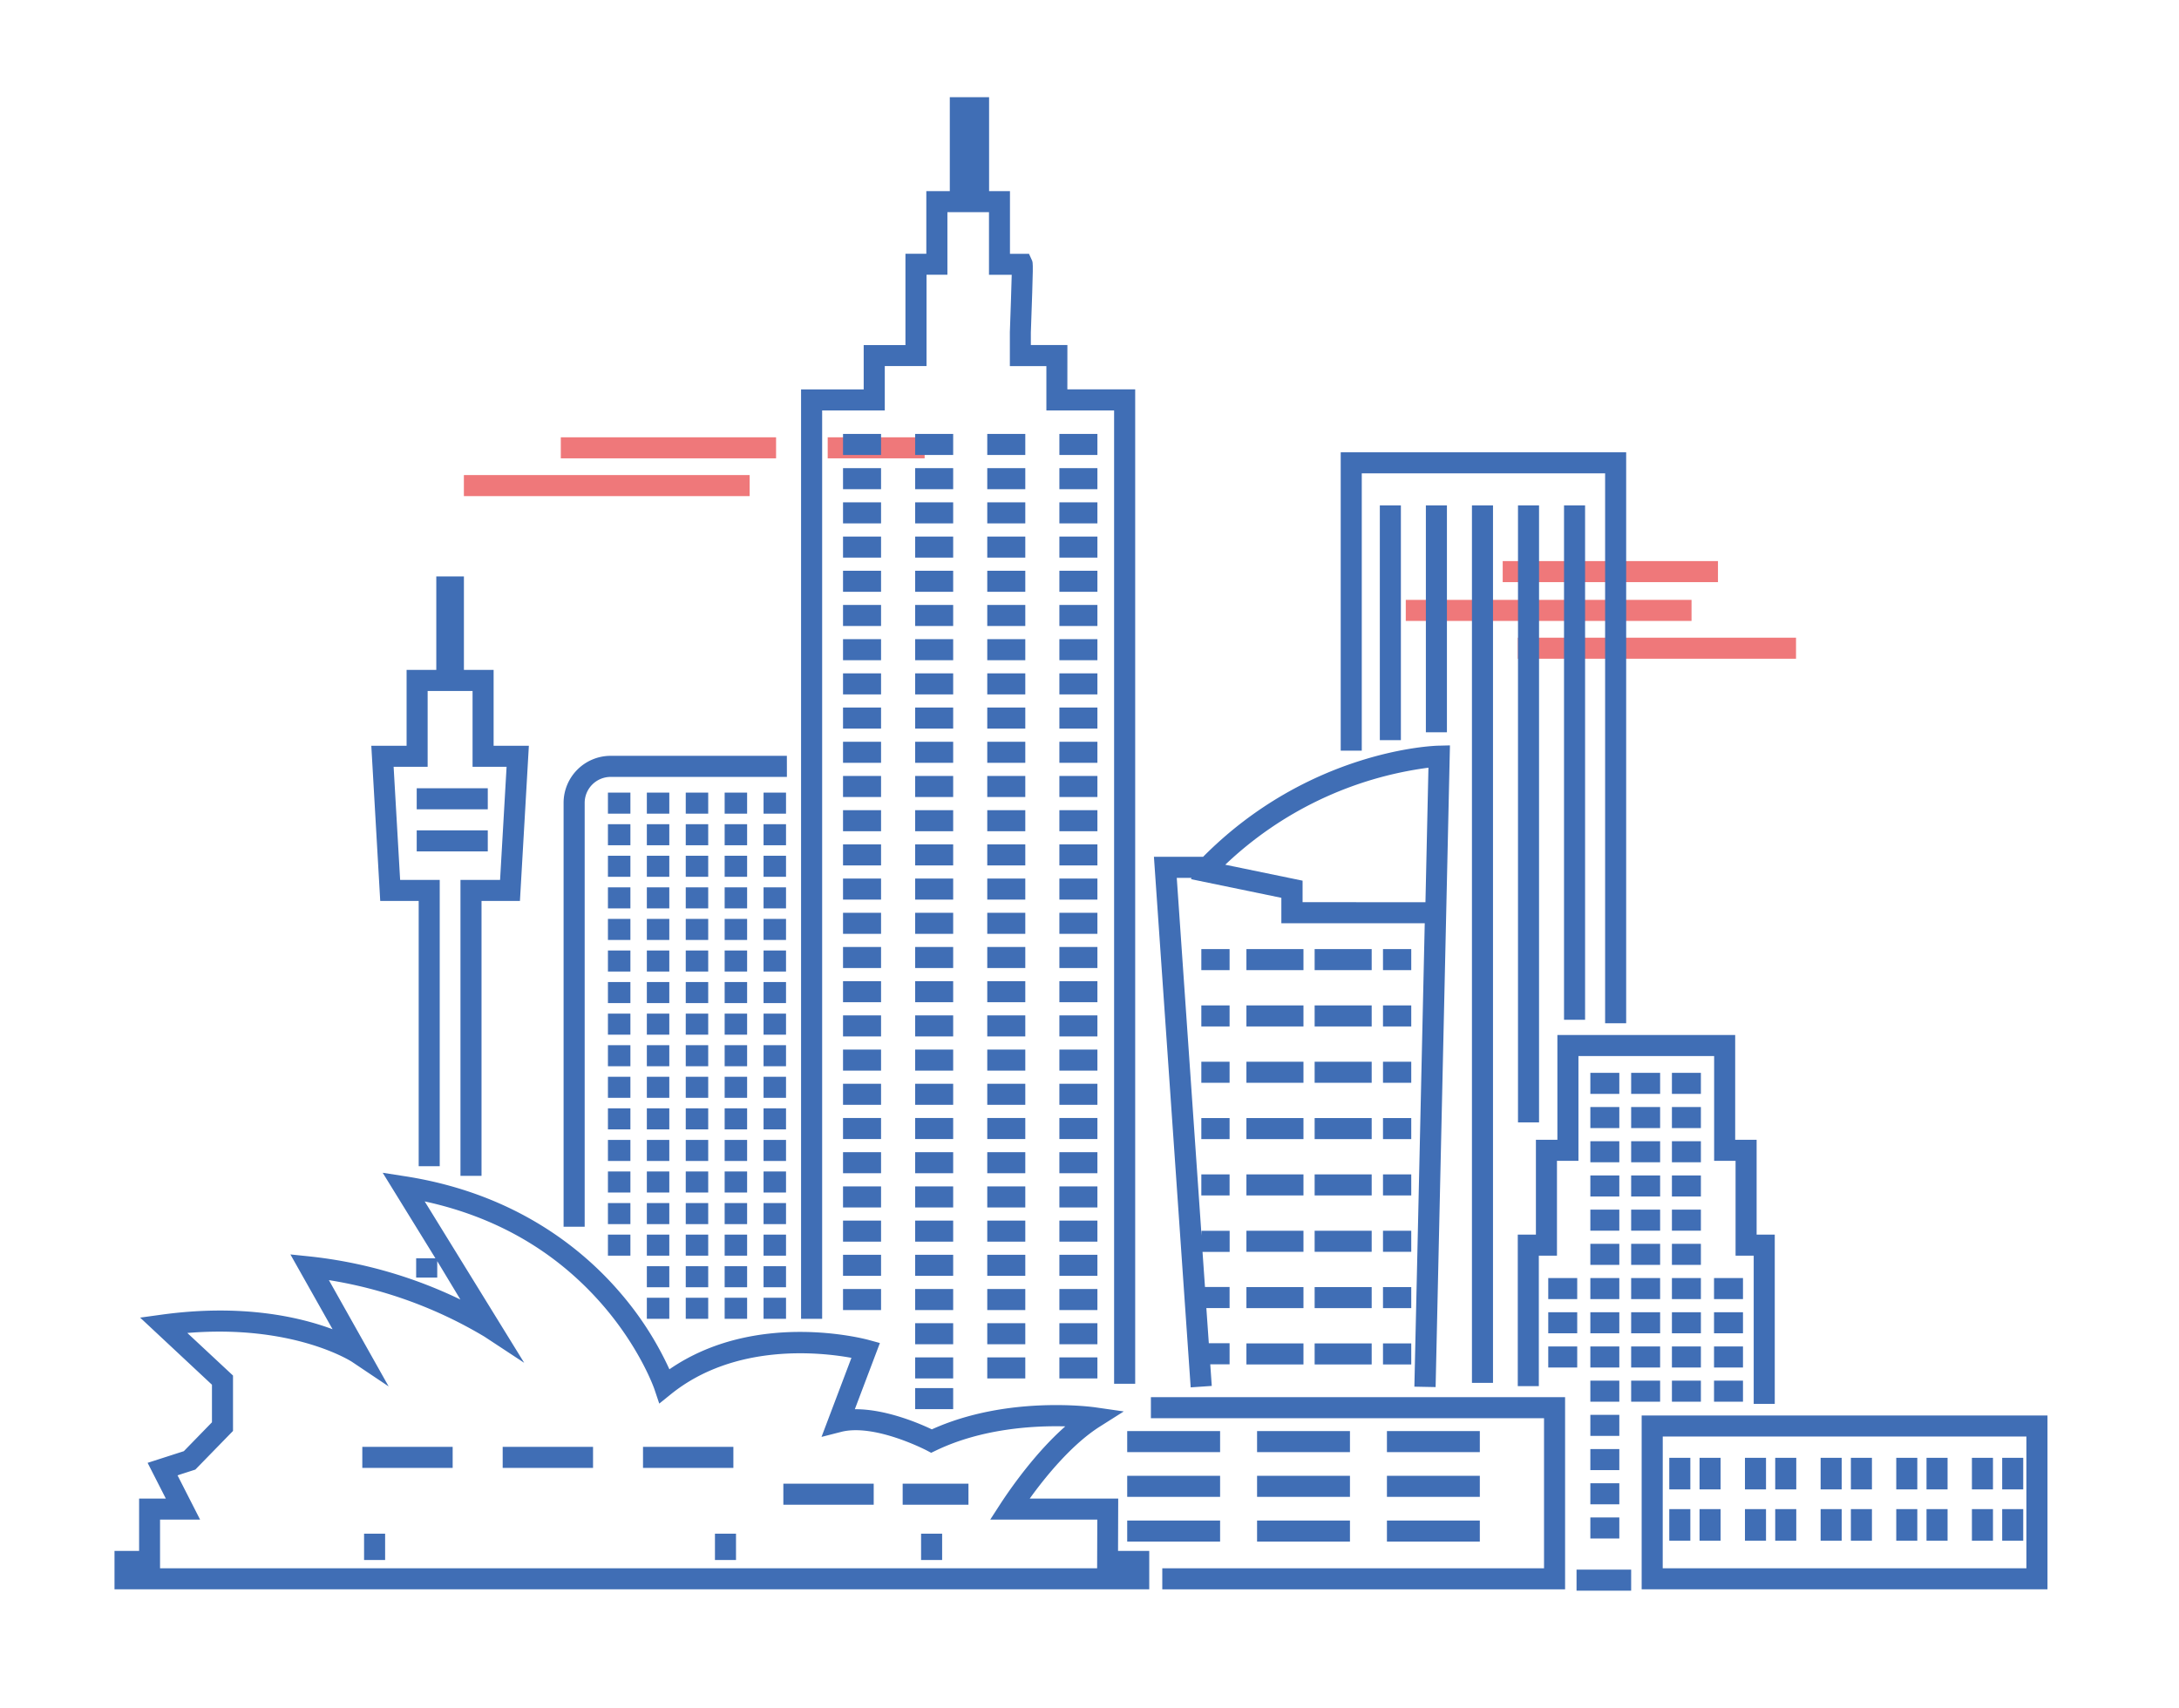 <svg id="Layer_1" data-name="Layer 1" xmlns="http://www.w3.org/2000/svg" viewBox="0 0 620 486"><title>Artboard 68</title><rect x="427.57" y="159.68" width="61.25" height="5.99" style="fill:#ef787a"/><rect x="399.99" y="170.72" width="81.31" height="5.99" style="fill:#ef787a"/><rect x="431.87" y="181.48" width="79.16" height="5.99" style="fill:#ef787a"/><rect x="159.57" y="124.45" width="61.25" height="5.99" style="fill:#ef787a"/><rect x="235.51" y="124.45" width="27.58" height="5.99" style="fill:#ef787a"/><rect x="131.99" y="135.2" width="81.31" height="5.99" style="fill:#ef787a"/><path d="M576.58,408.83H473.1v37.5H576.58ZM481,438.47h-6v-9h6Zm0-14.6h-6v-9h6Zm8.61,14.6h-6v-9h6Zm0-14.6h-6v-9h6Zm12.92,14.6h-6v-9h6Zm0-14.6h-6v-9h6Zm8.61,14.6h-6v-9h6Zm0-14.6h-6v-9h6ZM524,438.47h-6v-9h6Zm0-14.6h-6v-9h6Zm8.61,14.6h-6v-9h6Zm0-14.6h-6v-9h6Zm12.92,14.6h-6v-9h6Zm0-14.6h-6v-9h6Zm8.61,14.6h-6v-9h6Zm0-14.6h-6v-9h6Zm12.92,14.6h-6v-9h6Zm0-14.6h-6v-9h6Zm8.61,14.6h-6v-9h6Zm0-14.6h-6v-9h6Z" style="fill:none"/><path d="M284.76,427.83c3-4.57,10-14.48,18.35-21.89-8.8-.23-23.68.56-36.8,6.87l-1.36.65-1.33-.7c-.14-.08-14.8-7.68-24.28-5.25l-5.59,1.43,8.51-22.5c-8.7-1.6-33.11-4.34-51.33,10.32l-3.35,2.7-1.37-4.08c0-.11-4-11.67-14.87-24.13-13.1-15.05-30.07-24.9-50.5-29.33l28.31,45.93-11.29-7.43a124.52,124.52,0,0,0-44.28-16.1l17,30.25-10.44-7c-.17-.11-16.59-10.72-46.84-8.21l13,12.12v15.73l-10.72,11-5.07,1.63,6.42,12.6H45.54v13.86H312.18V432.46H281.72ZM109.58,444h-6v-7.49h6Zm19.22-26.21H103.09v-6H128.8Zm39.93,0H143v-6h25.71Zm14.23-6h25.71v6H183ZM209.42,444h-6v-7.49h6Zm39.18-15.72H222.89v-6H248.6ZM268.07,444h-6v-7.49h6Zm7.49-15.72H256.84v-6h18.72Z" style="fill:none"/><path d="M348.61,246.07l22,4.54v6.12h34.94l.85-38.28A103.27,103.27,0,0,0,348.61,246.07Z" style="fill:none"/><polygon points="456.71 291.21 462.7 291.21 462.7 128.72 381.48 128.72 381.48 213.63 387.47 213.63 387.47 134.71 456.71 134.71 456.71 291.21" style="fill:#406eb5"/><polygon points="137.01 256.4 147.94 256.4 150.48 212.24 140.45 212.24 140.45 190.65 132 190.65 132 164.05 124.14 164.05 124.14 190.65 115.69 190.65 115.69 212.24 105.65 212.24 108.19 256.4 119.13 256.4 119.13 331.89 125.12 331.89 125.12 250.41 113.85 250.41 112 218.23 121.68 218.23 121.68 196.64 134.46 196.64 134.46 218.23 144.14 218.23 142.29 250.41 131.02 250.41 131.02 334.64 137.01 334.64 137.01 256.4" style="fill:#406eb5"/><path d="M223.89,215.1H173.74a13.4,13.4,0,0,0-13.38,13.38V349.12h6V228.49a7.4,7.4,0,0,1,7.39-7.39h50.15Z" style="fill:#406eb5"/><path d="M303.71,98.19H293.31V94.68C294,75,294,74.79,293.59,74l-.8-1.76h-5.42V54.39h-5.94V27.66H270.25V54.39h-6.68V72.21h-5.94v26H245.75v12.62H227.93V375.33h6V116.8h17.82V104.18h11.88v-26h5.94V60.38h11.83V78.2h6.47c-.09,3.64-.31,10.27-.53,16.32v9.67h10.39V116.8H317v277h6v-283h-19.3Z" style="fill:#406eb5"/><polygon points="504.98 399.53 504.98 351.36 499.82 351.36 499.82 324.37 493.72 324.37 493.72 294.55 443.13 294.55 443.13 324.37 437.02 324.37 437.02 351.36 431.86 351.36 431.86 394.48 437.85 394.48 437.85 357.35 443.01 357.35 443.01 330.36 449.12 330.36 449.12 300.54 487.73 300.54 487.73 330.36 493.83 330.36 493.83 357.35 498.99 357.35 498.99 399.53 504.98 399.53" style="fill:#406eb5"/><polygon points="327.47 403.61 439.33 403.61 439.33 446.32 330.71 446.32 330.71 452.31 445.32 452.31 445.32 397.62 327.47 397.62 327.47 403.61" style="fill:#406eb5"/><path d="M318.17,426.47H293c4.56-6.34,12-15.43,19.88-20.44l6.87-4.35-8-1.15c-1-.15-25.18-3.45-46.61,6.25-3.5-1.67-13.08-5.8-21.91-5.73l7.13-18.84-3.18-.87c-1.36-.37-32.27-8.52-56.71,8.35a91.93,91.93,0,0,0-14.33-22.18c-10.62-12.27-29.8-27.92-60.83-32.75l-6.42-1,15,24.33h-5.48v5.49h6v-4.67L131,369.84a130.32,130.32,0,0,0-42.67-12.25L82.63,357l12,21.29C85.34,374.82,69,371,46.11,374.12l-6.24.86,20.44,19.1v10.69l-8,8.22L42,416.31l5.18,10.16h-7.6v14.9h-7v10.94H327V441.37h-8.88Zm-6,19.85H45.54V432.46H56.93l-6.42-12.6,5.07-1.63,10.72-11V391.47l-13-12.12c30.25-2.51,46.67,8.1,46.84,8.21l10.44,7-17-30.25a124.52,124.52,0,0,1,44.28,16.1l11.29,7.43-28.31-45.93c20.43,4.43,37.39,14.28,50.5,29.33,10.84,12.46,14.83,24,14.87,24.13l1.37,4.08,3.35-2.7c18.21-14.65,42.63-11.91,51.33-10.32l-8.51,22.5,5.59-1.43c9.48-2.43,24.13,5.18,24.28,5.25l1.33.7,1.36-.65c13.13-6.31,28-7.1,36.8-6.87-8.4,7.41-15.35,17.32-18.35,21.89l-3,4.64h30.46Z" style="fill:#406eb5"/><path d="M467.11,452.31H582.58V402.84H467.11Zm6-43.49H576.58v37.5H473.1Z" style="fill:#406eb5"/><rect x="262.08" y="436.47" width="5.99" height="7.49" style="fill:#406eb5"/><rect x="203.43" y="436.47" width="5.99" height="7.49" style="fill:#406eb5"/><rect x="103.59" y="436.47" width="5.99" height="7.49" style="fill:#406eb5"/><rect x="103.09" y="411.76" width="25.71" height="5.99" style="fill:#406eb5"/><rect x="143.03" y="411.76" width="25.71" height="5.99" style="fill:#406eb5"/><rect x="182.96" y="411.76" width="25.71" height="5.99" style="fill:#406eb5"/><rect x="222.89" y="422.24" width="25.71" height="5.99" style="fill:#406eb5"/><rect x="256.84" y="422.24" width="18.72" height="5.99" style="fill:#406eb5"/><rect x="172.98" y="225.57" width="6.39" height="5.99" style="fill:#406eb5"/><rect x="184.05" y="225.57" width="6.39" height="5.99" style="fill:#406eb5"/><rect x="195.12" y="225.57" width="6.39" height="5.99" style="fill:#406eb5"/><rect x="206.19" y="225.57" width="6.39" height="5.99" style="fill:#406eb5"/><rect x="217.26" y="225.57" width="6.39" height="5.99" style="fill:#406eb5"/><rect x="172.98" y="234.56" width="6.39" height="5.99" style="fill:#406eb5"/><rect x="184.05" y="234.56" width="6.39" height="5.99" style="fill:#406eb5"/><rect x="195.12" y="234.56" width="6.39" height="5.99" style="fill:#406eb5"/><rect x="206.19" y="234.56" width="6.39" height="5.99" style="fill:#406eb5"/><rect x="217.26" y="234.56" width="6.39" height="5.99" style="fill:#406eb5"/><rect x="172.98" y="243.54" width="6.39" height="5.99" style="fill:#406eb5"/><rect x="184.05" y="243.54" width="6.39" height="5.99" style="fill:#406eb5"/><rect x="195.12" y="243.54" width="6.39" height="5.99" style="fill:#406eb5"/><rect x="206.19" y="243.54" width="6.39" height="5.99" style="fill:#406eb5"/><rect x="217.26" y="243.54" width="6.39" height="5.99" style="fill:#406eb5"/><rect x="172.98" y="252.53" width="6.39" height="5.99" style="fill:#406eb5"/><rect x="184.05" y="252.53" width="6.39" height="5.99" style="fill:#406eb5"/><rect x="195.12" y="252.53" width="6.39" height="5.99" style="fill:#406eb5"/><rect x="206.19" y="252.53" width="6.39" height="5.99" style="fill:#406eb5"/><rect x="217.26" y="252.53" width="6.39" height="5.99" style="fill:#406eb5"/><rect x="172.98" y="261.51" width="6.39" height="5.99" style="fill:#406eb5"/><rect x="184.05" y="261.51" width="6.39" height="5.99" style="fill:#406eb5"/><rect x="195.12" y="261.51" width="6.39" height="5.99" style="fill:#406eb5"/><rect x="206.19" y="261.51" width="6.39" height="5.99" style="fill:#406eb5"/><rect x="217.26" y="261.51" width="6.39" height="5.99" style="fill:#406eb5"/><rect x="172.98" y="270.5" width="6.39" height="5.99" style="fill:#406eb5"/><rect x="184.05" y="270.5" width="6.39" height="5.99" style="fill:#406eb5"/><rect x="195.12" y="270.5" width="6.39" height="5.99" style="fill:#406eb5"/><rect x="206.19" y="270.5" width="6.39" height="5.99" style="fill:#406eb5"/><rect x="217.26" y="270.5" width="6.39" height="5.99" style="fill:#406eb5"/><rect x="172.98" y="279.48" width="6.39" height="5.99" style="fill:#406eb5"/><rect x="184.05" y="279.48" width="6.39" height="5.99" style="fill:#406eb5"/><rect x="195.12" y="279.48" width="6.39" height="5.99" style="fill:#406eb5"/><rect x="206.19" y="279.48" width="6.39" height="5.99" style="fill:#406eb5"/><rect x="217.26" y="279.48" width="6.39" height="5.99" style="fill:#406eb5"/><rect x="172.98" y="288.47" width="6.39" height="5.99" style="fill:#406eb5"/><rect x="184.05" y="288.47" width="6.39" height="5.99" style="fill:#406eb5"/><rect x="195.12" y="288.47" width="6.39" height="5.99" style="fill:#406eb5"/><rect x="206.19" y="288.47" width="6.39" height="5.99" style="fill:#406eb5"/><rect x="217.26" y="288.47" width="6.39" height="5.99" style="fill:#406eb5"/><rect x="172.98" y="297.45" width="6.39" height="5.99" style="fill:#406eb5"/><rect x="184.05" y="297.45" width="6.39" height="5.99" style="fill:#406eb5"/><rect x="195.12" y="297.45" width="6.39" height="5.99" style="fill:#406eb5"/><rect x="206.19" y="297.45" width="6.39" height="5.99" style="fill:#406eb5"/><rect x="217.26" y="297.45" width="6.39" height="5.99" style="fill:#406eb5"/><rect x="172.98" y="306.44" width="6.39" height="5.99" style="fill:#406eb5"/><rect x="184.05" y="306.44" width="6.39" height="5.99" style="fill:#406eb5"/><rect x="195.12" y="306.44" width="6.39" height="5.99" style="fill:#406eb5"/><rect x="206.19" y="306.44" width="6.39" height="5.99" style="fill:#406eb5"/><rect x="217.26" y="306.44" width="6.39" height="5.99" style="fill:#406eb5"/><rect x="172.98" y="315.42" width="6.39" height="5.99" style="fill:#406eb5"/><rect x="184.05" y="315.42" width="6.39" height="5.99" style="fill:#406eb5"/><rect x="195.12" y="315.42" width="6.39" height="5.99" style="fill:#406eb5"/><rect x="206.19" y="315.42" width="6.39" height="5.99" style="fill:#406eb5"/><rect x="217.26" y="315.42" width="6.39" height="5.99" style="fill:#406eb5"/><rect x="172.98" y="324.41" width="6.39" height="5.99" style="fill:#406eb5"/><rect x="184.05" y="324.41" width="6.39" height="5.99" style="fill:#406eb5"/><rect x="195.12" y="324.41" width="6.39" height="5.99" style="fill:#406eb5"/><rect x="206.19" y="324.41" width="6.39" height="5.99" style="fill:#406eb5"/><rect x="217.26" y="324.41" width="6.39" height="5.99" style="fill:#406eb5"/><rect x="172.98" y="333.39" width="6.39" height="5.99" style="fill:#406eb5"/><rect x="184.05" y="333.39" width="6.39" height="5.99" style="fill:#406eb5"/><rect x="195.12" y="333.39" width="6.39" height="5.99" style="fill:#406eb5"/><rect x="206.19" y="333.39" width="6.39" height="5.99" style="fill:#406eb5"/><rect x="217.26" y="333.39" width="6.39" height="5.99" style="fill:#406eb5"/><rect x="172.98" y="342.38" width="6.39" height="5.99" style="fill:#406eb5"/><rect x="184.05" y="342.38" width="6.39" height="5.99" style="fill:#406eb5"/><rect x="195.12" y="342.38" width="6.39" height="5.99" style="fill:#406eb5"/><rect x="206.19" y="342.38" width="6.39" height="5.99" style="fill:#406eb5"/><rect x="217.26" y="342.38" width="6.39" height="5.99" style="fill:#406eb5"/><rect x="172.98" y="351.36" width="6.39" height="5.99" style="fill:#406eb5"/><rect x="184.05" y="351.36" width="6.39" height="5.99" style="fill:#406eb5"/><rect x="195.12" y="351.36" width="6.39" height="5.99" style="fill:#406eb5"/><rect x="206.19" y="351.36" width="6.39" height="5.99" style="fill:#406eb5"/><rect x="217.26" y="351.36" width="6.39" height="5.99" style="fill:#406eb5"/><rect x="184.05" y="360.35" width="6.39" height="5.99" style="fill:#406eb5"/><rect x="195.12" y="360.35" width="6.39" height="5.99" style="fill:#406eb5"/><rect x="206.19" y="360.35" width="6.39" height="5.99" style="fill:#406eb5"/><rect x="217.26" y="360.35" width="6.39" height="5.99" style="fill:#406eb5"/><rect x="184.05" y="369.33" width="6.39" height="5.99" style="fill:#406eb5"/><rect x="195.12" y="369.33" width="6.39" height="5.99" style="fill:#406eb5"/><rect x="206.19" y="369.33" width="6.39" height="5.99" style="fill:#406eb5"/><rect x="217.26" y="369.33" width="6.39" height="5.99" style="fill:#406eb5"/><rect x="239.87" y="123.49" width="10.82" height="5.99" style="fill:#406eb5"/><rect x="260.39" y="123.49" width="10.82" height="5.99" style="fill:#406eb5"/><rect x="280.91" y="123.49" width="10.82" height="5.99" style="fill:#406eb5"/><rect x="301.43" y="123.49" width="10.82" height="5.99" style="fill:#406eb5"/><rect x="239.87" y="133.23" width="10.82" height="5.99" style="fill:#406eb5"/><rect x="260.39" y="133.23" width="10.82" height="5.99" style="fill:#406eb5"/><rect x="280.91" y="133.23" width="10.82" height="5.99" style="fill:#406eb5"/><rect x="301.43" y="133.23" width="10.82" height="5.99" style="fill:#406eb5"/><rect x="239.87" y="142.96" width="10.82" height="5.99" style="fill:#406eb5"/><rect x="260.39" y="142.96" width="10.82" height="5.99" style="fill:#406eb5"/><rect x="280.91" y="142.96" width="10.82" height="5.99" style="fill:#406eb5"/><rect x="301.43" y="142.96" width="10.82" height="5.99" style="fill:#406eb5"/><rect x="239.87" y="152.7" width="10.82" height="5.99" style="fill:#406eb5"/><rect x="260.39" y="152.7" width="10.82" height="5.99" style="fill:#406eb5"/><rect x="280.91" y="152.7" width="10.82" height="5.99" style="fill:#406eb5"/><rect x="301.43" y="152.7" width="10.82" height="5.99" style="fill:#406eb5"/><rect x="239.87" y="162.43" width="10.82" height="5.99" style="fill:#406eb5"/><rect x="260.39" y="162.43" width="10.82" height="5.99" style="fill:#406eb5"/><rect x="280.91" y="162.43" width="10.82" height="5.99" style="fill:#406eb5"/><rect x="301.43" y="162.43" width="10.82" height="5.99" style="fill:#406eb5"/><rect x="239.87" y="172.16" width="10.82" height="5.99" style="fill:#406eb5"/><rect x="260.39" y="172.16" width="10.82" height="5.99" style="fill:#406eb5"/><rect x="280.91" y="172.16" width="10.82" height="5.99" style="fill:#406eb5"/><rect x="301.43" y="172.16" width="10.82" height="5.99" style="fill:#406eb5"/><rect x="239.87" y="181.9" width="10.82" height="5.99" style="fill:#406eb5"/><rect x="260.39" y="181.9" width="10.82" height="5.99" style="fill:#406eb5"/><rect x="280.91" y="181.9" width="10.82" height="5.99" style="fill:#406eb5"/><rect x="301.43" y="181.9" width="10.82" height="5.99" style="fill:#406eb5"/><rect x="239.87" y="191.63" width="10.82" height="5.99" style="fill:#406eb5"/><rect x="260.39" y="191.63" width="10.82" height="5.99" style="fill:#406eb5"/><rect x="280.91" y="191.63" width="10.82" height="5.99" style="fill:#406eb5"/><rect x="301.43" y="191.63" width="10.82" height="5.99" style="fill:#406eb5"/><rect x="239.87" y="201.36" width="10.82" height="5.99" style="fill:#406eb5"/><rect x="260.39" y="201.36" width="10.82" height="5.99" style="fill:#406eb5"/><rect x="280.91" y="201.36" width="10.82" height="5.99" style="fill:#406eb5"/><rect x="301.43" y="201.36" width="10.82" height="5.99" style="fill:#406eb5"/><rect x="239.87" y="211.1" width="10.82" height="5.99" style="fill:#406eb5"/><rect x="260.39" y="211.1" width="10.82" height="5.99" style="fill:#406eb5"/><rect x="280.91" y="211.1" width="10.82" height="5.99" style="fill:#406eb5"/><rect x="301.43" y="211.1" width="10.82" height="5.99" style="fill:#406eb5"/><rect x="239.87" y="220.83" width="10.82" height="5.99" style="fill:#406eb5"/><rect x="260.39" y="220.83" width="10.82" height="5.99" style="fill:#406eb5"/><rect x="280.91" y="220.83" width="10.82" height="5.99" style="fill:#406eb5"/><rect x="301.43" y="220.83" width="10.82" height="5.99" style="fill:#406eb5"/><rect x="239.87" y="230.57" width="10.82" height="5.99" style="fill:#406eb5"/><rect x="260.39" y="230.57" width="10.82" height="5.99" style="fill:#406eb5"/><rect x="280.91" y="230.57" width="10.82" height="5.99" style="fill:#406eb5"/><rect x="301.43" y="230.57" width="10.82" height="5.99" style="fill:#406eb5"/><rect x="239.87" y="240.3" width="10.82" height="5.99" style="fill:#406eb5"/><rect x="260.39" y="240.3" width="10.82" height="5.99" style="fill:#406eb5"/><rect x="280.91" y="240.3" width="10.82" height="5.99" style="fill:#406eb5"/><rect x="301.43" y="240.3" width="10.82" height="5.99" style="fill:#406eb5"/><rect x="239.87" y="250.03" width="10.82" height="5.99" style="fill:#406eb5"/><rect x="260.39" y="250.03" width="10.82" height="5.99" style="fill:#406eb5"/><rect x="280.91" y="250.03" width="10.82" height="5.99" style="fill:#406eb5"/><rect x="301.43" y="250.03" width="10.82" height="5.99" style="fill:#406eb5"/><rect x="239.87" y="259.77" width="10.82" height="5.99" style="fill:#406eb5"/><rect x="260.39" y="259.77" width="10.82" height="5.99" style="fill:#406eb5"/><rect x="280.91" y="259.77" width="10.82" height="5.99" style="fill:#406eb5"/><rect x="301.43" y="259.77" width="10.82" height="5.99" style="fill:#406eb5"/><rect x="239.87" y="269.5" width="10.82" height="5.99" style="fill:#406eb5"/><rect x="260.39" y="269.5" width="10.82" height="5.99" style="fill:#406eb5"/><rect x="280.91" y="269.5" width="10.82" height="5.99" style="fill:#406eb5"/><rect x="301.43" y="269.5" width="10.82" height="5.99" style="fill:#406eb5"/><rect x="239.87" y="279.23" width="10.82" height="5.99" style="fill:#406eb5"/><rect x="260.39" y="279.23" width="10.82" height="5.99" style="fill:#406eb5"/><rect x="280.91" y="279.23" width="10.82" height="5.99" style="fill:#406eb5"/><rect x="301.43" y="279.23" width="10.82" height="5.99" style="fill:#406eb5"/><rect x="239.87" y="288.97" width="10.82" height="5.99" style="fill:#406eb5"/><rect x="260.39" y="288.97" width="10.82" height="5.99" style="fill:#406eb5"/><rect x="280.91" y="288.97" width="10.82" height="5.99" style="fill:#406eb5"/><rect x="301.43" y="288.97" width="10.82" height="5.99" style="fill:#406eb5"/><rect x="239.87" y="298.7" width="10.82" height="5.99" style="fill:#406eb5"/><rect x="260.39" y="298.7" width="10.82" height="5.99" style="fill:#406eb5"/><rect x="280.91" y="298.7" width="10.82" height="5.99" style="fill:#406eb5"/><rect x="301.43" y="298.7" width="10.82" height="5.99" style="fill:#406eb5"/><rect x="239.87" y="308.43" width="10.82" height="5.99" style="fill:#406eb5"/><rect x="260.39" y="308.43" width="10.82" height="5.99" style="fill:#406eb5"/><rect x="280.91" y="308.43" width="10.82" height="5.99" style="fill:#406eb5"/><rect x="301.43" y="308.43" width="10.82" height="5.99" style="fill:#406eb5"/><rect x="239.87" y="318.17" width="10.82" height="5.99" style="fill:#406eb5"/><rect x="260.39" y="318.17" width="10.82" height="5.99" style="fill:#406eb5"/><rect x="280.91" y="318.17" width="10.82" height="5.99" style="fill:#406eb5"/><rect x="301.43" y="318.17" width="10.82" height="5.99" style="fill:#406eb5"/><rect x="239.87" y="327.9" width="10.82" height="5.99" style="fill:#406eb5"/><rect x="260.39" y="327.9" width="10.82" height="5.99" style="fill:#406eb5"/><rect x="280.91" y="327.9" width="10.82" height="5.99" style="fill:#406eb5"/><rect x="301.43" y="327.9" width="10.82" height="5.99" style="fill:#406eb5"/><rect x="239.87" y="337.64" width="10.82" height="5.99" style="fill:#406eb5"/><rect x="260.39" y="337.64" width="10.82" height="5.99" style="fill:#406eb5"/><rect x="280.91" y="337.64" width="10.82" height="5.99" style="fill:#406eb5"/><rect x="301.43" y="337.64" width="10.82" height="5.99" style="fill:#406eb5"/><rect x="239.87" y="347.37" width="10.82" height="5.99" style="fill:#406eb5"/><rect x="260.39" y="347.37" width="10.82" height="5.99" style="fill:#406eb5"/><rect x="280.91" y="347.37" width="10.82" height="5.99" style="fill:#406eb5"/><rect x="301.43" y="347.37" width="10.82" height="5.99" style="fill:#406eb5"/><rect x="239.87" y="357.1" width="10.82" height="5.99" style="fill:#406eb5"/><rect x="260.39" y="357.1" width="10.82" height="5.99" style="fill:#406eb5"/><rect x="280.91" y="357.1" width="10.82" height="5.99" style="fill:#406eb5"/><rect x="301.43" y="357.1" width="10.82" height="5.99" style="fill:#406eb5"/><rect x="239.87" y="366.84" width="10.82" height="5.99" style="fill:#406eb5"/><rect x="260.39" y="366.84" width="10.82" height="5.99" style="fill:#406eb5"/><rect x="280.91" y="366.84" width="10.82" height="5.99" style="fill:#406eb5"/><rect x="301.43" y="366.84" width="10.82" height="5.99" style="fill:#406eb5"/><rect x="260.39" y="376.57" width="10.82" height="5.99" style="fill:#406eb5"/><rect x="280.91" y="376.57" width="10.82" height="5.99" style="fill:#406eb5"/><rect x="301.43" y="376.57" width="10.82" height="5.99" style="fill:#406eb5"/><rect x="260.39" y="386.3" width="10.82" height="5.99" style="fill:#406eb5"/><rect x="260.39" y="395.04" width="10.82" height="5.99" style="fill:#406eb5"/><rect x="280.91" y="386.3" width="10.82" height="5.99" style="fill:#406eb5"/><rect x="301.43" y="386.3" width="10.82" height="5.99" style="fill:#406eb5"/><rect x="320.73" y="407.27" width="26.43" height="5.99" style="fill:#406eb5"/><rect x="320.73" y="420" width="26.43" height="5.99" style="fill:#406eb5"/><rect x="320.73" y="432.73" width="26.43" height="5.99" style="fill:#406eb5"/><rect x="357.68" y="407.27" width="26.43" height="5.99" style="fill:#406eb5"/><rect x="357.68" y="420" width="26.43" height="5.99" style="fill:#406eb5"/><rect x="357.68" y="432.73" width="26.43" height="5.99" style="fill:#406eb5"/><rect x="394.63" y="407.27" width="26.43" height="5.99" style="fill:#406eb5"/><rect x="394.63" y="420" width="26.43" height="5.99" style="fill:#406eb5"/><rect x="394.63" y="432.73" width="26.43" height="5.99" style="fill:#406eb5"/><rect x="452.51" y="305.32" width="8.24" height="5.99" style="fill:#406eb5"/><rect x="464.12" y="305.32" width="8.24" height="5.99" style="fill:#406eb5"/><rect x="475.72" y="305.32" width="8.24" height="5.99" style="fill:#406eb5"/><rect x="452.51" y="315.05" width="8.24" height="5.99" style="fill:#406eb5"/><rect x="464.12" y="315.05" width="8.24" height="5.99" style="fill:#406eb5"/><rect x="475.72" y="315.05" width="8.24" height="5.99" style="fill:#406eb5"/><rect x="452.51" y="324.78" width="8.24" height="5.99" style="fill:#406eb5"/><rect x="464.12" y="324.78" width="8.24" height="5.99" style="fill:#406eb5"/><rect x="475.72" y="324.78" width="8.24" height="5.99" style="fill:#406eb5"/><rect x="452.51" y="334.52" width="8.24" height="5.99" style="fill:#406eb5"/><rect x="464.12" y="334.52" width="8.24" height="5.99" style="fill:#406eb5"/><rect x="475.72" y="334.52" width="8.24" height="5.99" style="fill:#406eb5"/><rect x="452.51" y="344.25" width="8.24" height="5.99" style="fill:#406eb5"/><rect x="464.12" y="344.25" width="8.24" height="5.99" style="fill:#406eb5"/><rect x="475.72" y="344.25" width="8.24" height="5.99" style="fill:#406eb5"/><rect x="452.51" y="353.98" width="8.24" height="5.99" style="fill:#406eb5"/><rect x="464.12" y="353.98" width="8.24" height="5.99" style="fill:#406eb5"/><rect x="475.72" y="353.98" width="8.24" height="5.99" style="fill:#406eb5"/><rect x="452.51" y="363.72" width="8.24" height="5.99" style="fill:#406eb5"/><rect x="464.12" y="363.72" width="8.24" height="5.99" style="fill:#406eb5"/><rect x="475.72" y="363.72" width="8.24" height="5.99" style="fill:#406eb5"/><rect x="452.51" y="373.45" width="8.24" height="5.99" style="fill:#406eb5"/><rect x="464.12" y="373.45" width="8.24" height="5.99" style="fill:#406eb5"/><rect x="475.72" y="373.45" width="8.24" height="5.99" style="fill:#406eb5"/><rect x="452.51" y="383.19" width="8.24" height="5.99" style="fill:#406eb5"/><rect x="464.12" y="383.19" width="8.24" height="5.99" style="fill:#406eb5"/><rect x="475.72" y="383.19" width="8.24" height="5.99" style="fill:#406eb5"/><rect x="452.51" y="392.92" width="8.24" height="5.99" style="fill:#406eb5"/><rect x="452.51" y="402.65" width="8.24" height="5.99" style="fill:#406eb5"/><rect x="452.51" y="412.39" width="8.24" height="5.99" style="fill:#406eb5"/><rect x="452.51" y="422.12" width="8.24" height="5.99" style="fill:#406eb5"/><rect x="452.51" y="431.85" width="8.24" height="5.99" style="fill:#406eb5"/><rect x="440.53" y="363.72" width="8.24" height="5.99" style="fill:#406eb5"/><rect x="440.53" y="373.45" width="8.24" height="5.99" style="fill:#406eb5"/><rect x="440.53" y="383.19" width="8.24" height="5.99" style="fill:#406eb5"/><rect x="464.12" y="392.92" width="8.24" height="5.99" style="fill:#406eb5"/><rect x="475.72" y="392.92" width="8.24" height="5.99" style="fill:#406eb5"/><rect x="487.7" y="363.72" width="8.24" height="5.99" style="fill:#406eb5"/><rect x="487.7" y="373.45" width="8.24" height="5.99" style="fill:#406eb5"/><rect x="487.7" y="383.19" width="8.24" height="5.99" style="fill:#406eb5"/><rect x="487.7" y="392.92" width="8.24" height="5.99" style="fill:#406eb5"/><rect x="445.02" y="143.84" width="5.99" height="146.38" style="fill:#406eb5"/><rect x="431.92" y="143.84" width="5.99" height="175.58" style="fill:#406eb5"/><rect x="418.82" y="143.84" width="5.99" height="249.71" style="fill:#406eb5"/><rect x="405.71" y="143.84" width="5.99" height="64.56" style="fill:#406eb5"/><rect x="392.61" y="143.84" width="5.99" height="66.8" style="fill:#406eb5"/><rect x="448.58" y="446.7" width="15.54" height="5.99" style="fill:#406eb5"/><rect x="474.97" y="414.88" width="5.99" height="8.99" style="fill:#406eb5"/><rect x="483.58" y="414.88" width="5.99" height="8.99" style="fill:#406eb5"/><rect x="496.5" y="414.88" width="5.99" height="8.99" style="fill:#406eb5"/><rect x="505.11" y="414.88" width="5.99" height="8.99" style="fill:#406eb5"/><rect x="518.03" y="414.88" width="5.99" height="8.99" style="fill:#406eb5"/><rect x="526.64" y="414.88" width="5.99" height="8.99" style="fill:#406eb5"/><rect x="539.55" y="414.88" width="5.99" height="8.99" style="fill:#406eb5"/><rect x="548.16" y="414.88" width="5.99" height="8.99" style="fill:#406eb5"/><rect x="561.08" y="414.88" width="5.99" height="8.99" style="fill:#406eb5"/><rect x="569.69" y="414.88" width="5.99" height="8.99" style="fill:#406eb5"/><rect x="474.97" y="429.48" width="5.99" height="8.98" style="fill:#406eb5"/><rect x="483.58" y="429.48" width="5.99" height="8.98" style="fill:#406eb5"/><rect x="496.5" y="429.48" width="5.99" height="8.98" style="fill:#406eb5"/><rect x="505.11" y="429.48" width="5.99" height="8.98" style="fill:#406eb5"/><rect x="518.03" y="429.48" width="5.99" height="8.98" style="fill:#406eb5"/><rect x="526.64" y="429.48" width="5.99" height="8.98" style="fill:#406eb5"/><rect x="539.55" y="429.48" width="5.99" height="8.98" style="fill:#406eb5"/><rect x="548.16" y="429.48" width="5.99" height="8.98" style="fill:#406eb5"/><rect x="561.08" y="429.48" width="5.99" height="8.98" style="fill:#406eb5"/><rect x="569.69" y="429.48" width="5.99" height="8.98" style="fill:#406eb5"/><rect x="118.57" y="224.33" width="20.22" height="5.99" style="fill:#406eb5"/><rect x="118.57" y="236.31" width="20.22" height="5.99" style="fill:#406eb5"/><path d="M408.48,394.75l4.08-182.62-3.14.08c-1.51,0-36.94,1.25-67.09,31.62h-14l10.46,151,6-.41-.43-6.15h5.5v-6h-5.91l-.7-10h6.61v-6h-7l-.7-10h7.72v-6h-8v1.37l-7.05-101.81H339l-.08.38,25.67,5.3v7.23h40.8l-2.95,131.89Zm-37.85-138v-6.12l-22-4.54a103.27,103.27,0,0,1,57.81-27.61l-.85,38.28Z" style="fill:#406eb5"/><rect x="354.65" y="270.1" width="16.23" height="5.99" style="fill:#406eb5"/><rect x="374.06" y="270.1" width="16.23" height="5.99" style="fill:#406eb5"/><rect x="354.65" y="286.13" width="16.23" height="5.99" style="fill:#406eb5"/><rect x="374.06" y="286.13" width="16.23" height="5.99" style="fill:#406eb5"/><rect x="354.65" y="302.16" width="16.23" height="5.99" style="fill:#406eb5"/><rect x="374.06" y="302.16" width="16.23" height="5.99" style="fill:#406eb5"/><rect x="354.65" y="318.19" width="16.23" height="5.99" style="fill:#406eb5"/><rect x="374.06" y="318.19" width="16.23" height="5.99" style="fill:#406eb5"/><rect x="354.65" y="334.22" width="16.23" height="5.99" style="fill:#406eb5"/><rect x="374.06" y="334.22" width="16.23" height="5.99" style="fill:#406eb5"/><rect x="354.65" y="350.26" width="16.23" height="5.99" style="fill:#406eb5"/><rect x="374.06" y="350.26" width="16.23" height="5.99" style="fill:#406eb5"/><rect x="354.65" y="366.29" width="16.23" height="5.99" style="fill:#406eb5"/><rect x="374.06" y="366.29" width="16.23" height="5.99" style="fill:#406eb5"/><rect x="354.65" y="382.32" width="16.23" height="5.99" style="fill:#406eb5"/><rect x="374.06" y="382.32" width="16.23" height="5.99" style="fill:#406eb5"/><rect x="393.51" y="270.1" width="8.04" height="5.99" style="fill:#406eb5"/><rect x="393.51" y="286.13" width="8.04" height="5.99" style="fill:#406eb5"/><rect x="393.51" y="302.16" width="8.04" height="5.99" style="fill:#406eb5"/><rect x="393.51" y="318.19" width="8.04" height="5.99" style="fill:#406eb5"/><rect x="393.51" y="334.22" width="8.04" height="5.99" style="fill:#406eb5"/><rect x="393.51" y="350.26" width="8.04" height="5.99" style="fill:#406eb5"/><rect x="393.51" y="366.29" width="8.04" height="5.99" style="fill:#406eb5"/><rect x="393.51" y="382.32" width="8.04" height="5.99" style="fill:#406eb5"/><rect x="341.82" y="270.1" width="8.04" height="5.99" style="fill:#406eb5"/><rect x="341.82" y="286.13" width="8.04" height="5.99" style="fill:#406eb5"/><rect x="341.82" y="302.16" width="8.04" height="5.99" style="fill:#406eb5"/><rect x="341.82" y="318.19" width="8.04" height="5.99" style="fill:#406eb5"/><rect x="341.82" y="334.22" width="8.04" height="5.99" style="fill:#406eb5"/></svg>